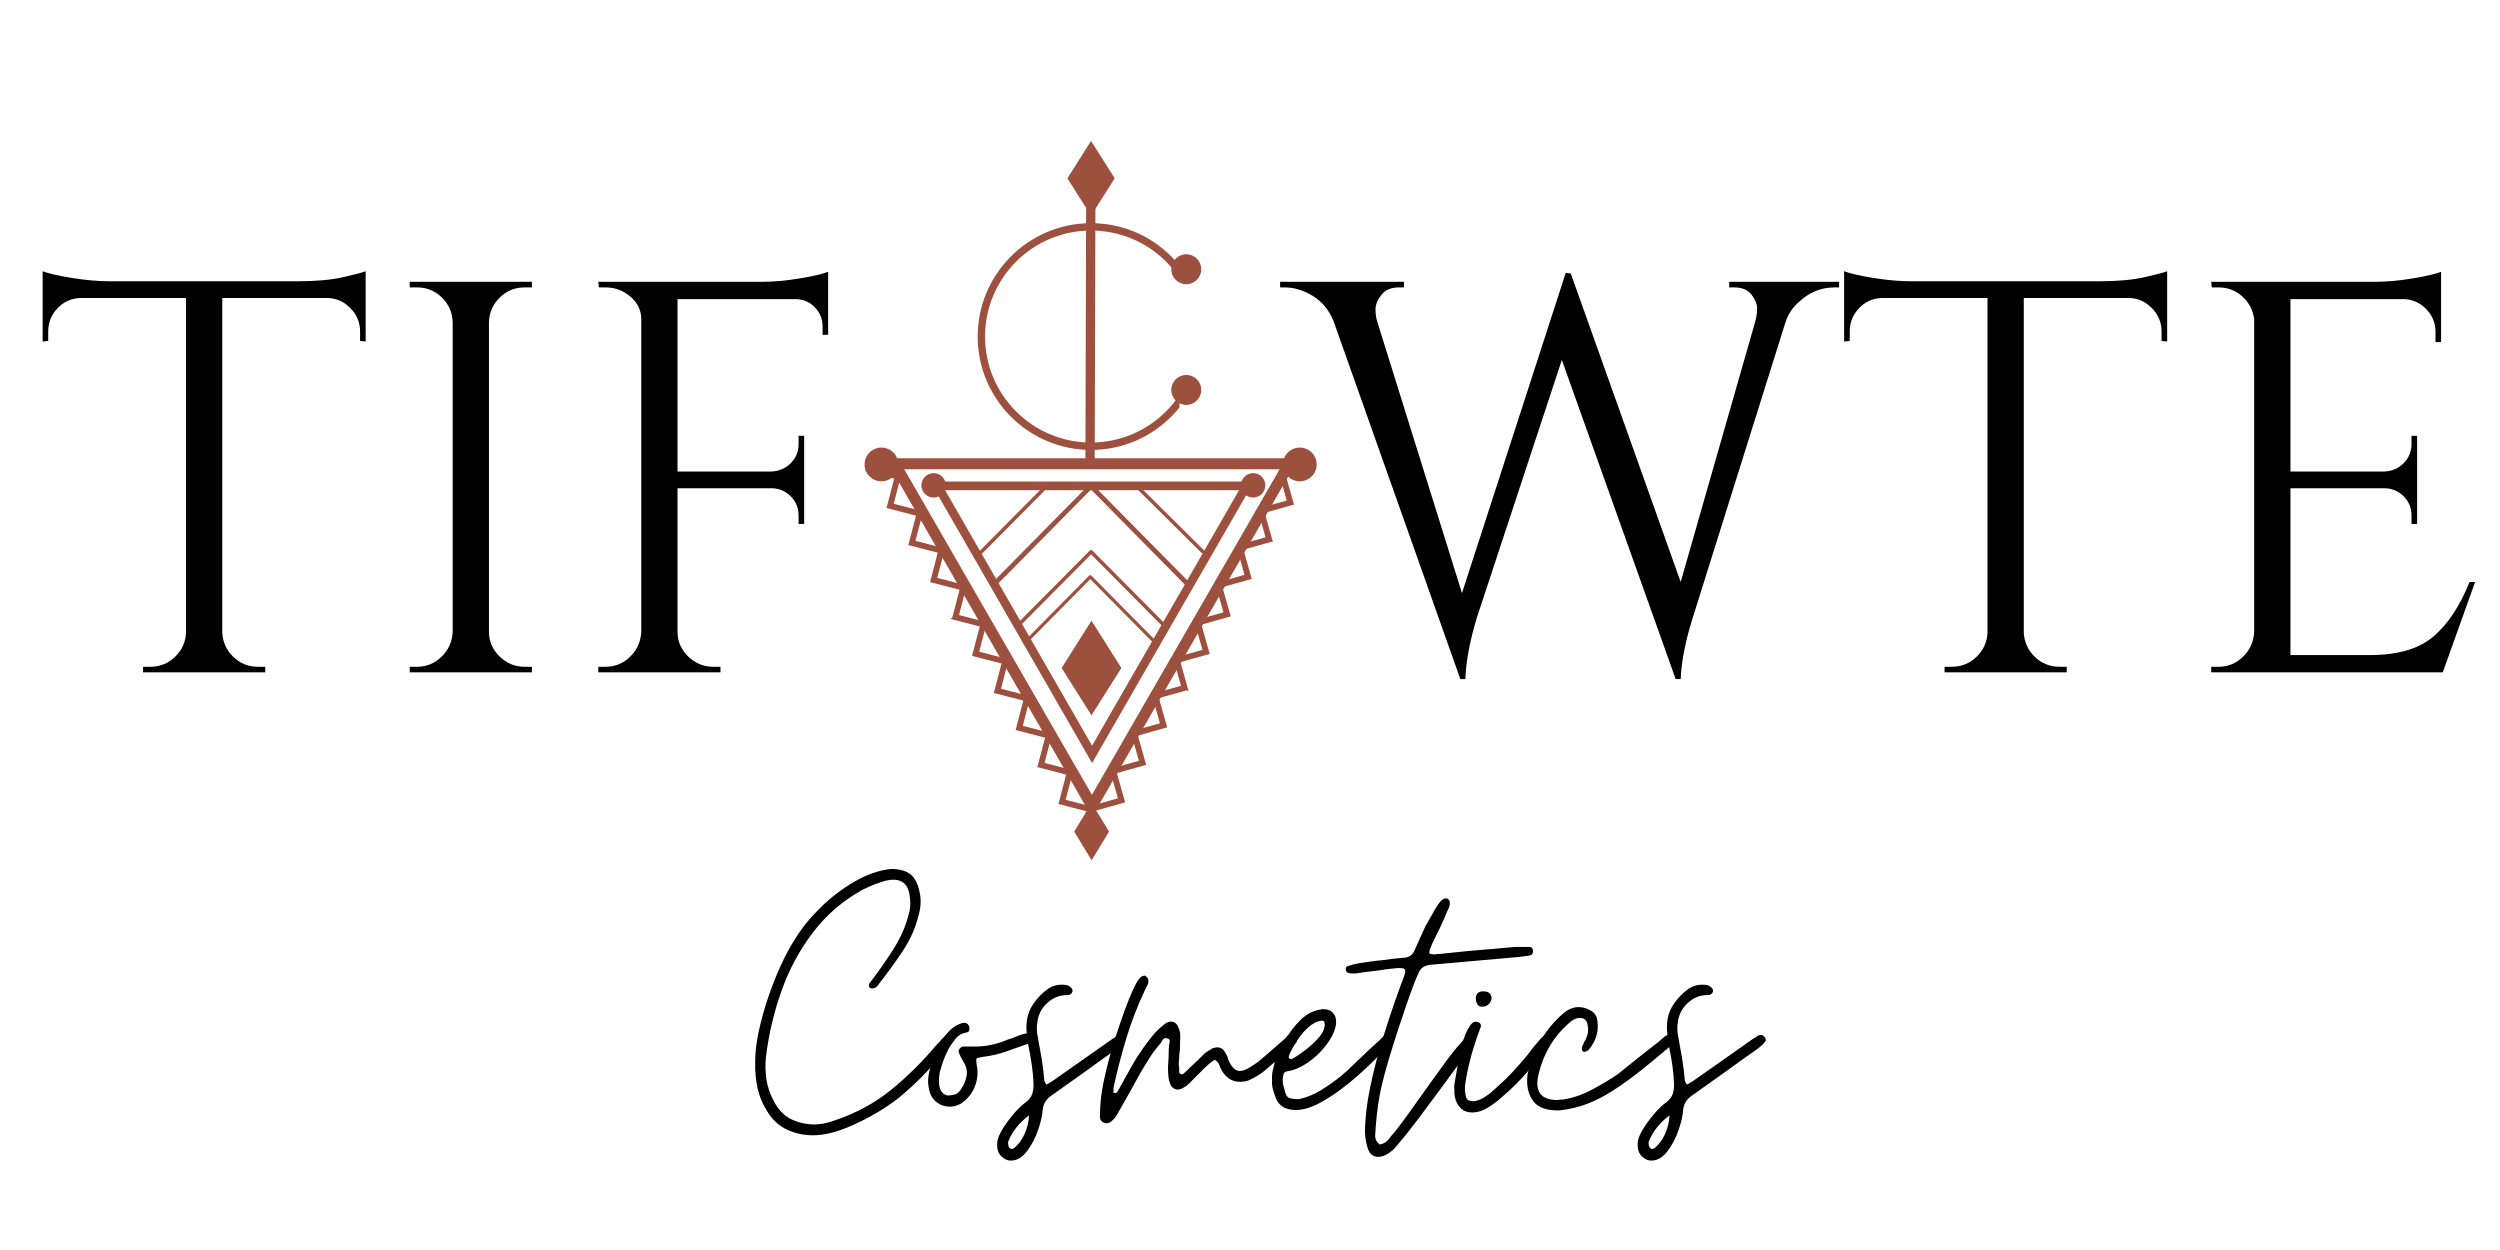 <svg version="1.2" preserveAspectRatio="xMidYMid meet" height="3456" viewBox="0 0 5184 2592" zoomAndPan="magnify" width="6912" xmlns:xlink="http://www.w3.org/1999/xlink" xmlns="http://www.w3.org/2000/svg"><defs><clipPath id="87b943762a"><path d="M 1835.348 950.152 L 2693.07 950.152 L 2693.07 1694.199 L 1835.348 1694.199 Z M 1835.348 950.152"></path></clipPath><clipPath id="252a6025e2"><path d="M 2257 1422 L 2464 1422 L 2464 1742 L 2257 1742 Z M 2257 1422"></path></clipPath><clipPath id="aea281fb58"><path d="M 2463.867 1430.52 L 2289.641 1741.59 L 2235.547 1711.289 L 2409.773 1400.219 Z M 2463.867 1430.52"></path></clipPath><clipPath id="789859678b"><path d="M 2463.867 1430.52 L 2289.641 1741.59 L 2235.547 1711.289 L 2409.773 1400.219 Z M 2463.867 1430.52"></path></clipPath><clipPath id="70c27ec5a6"><path d="M 2463.867 1430.52 L 2289.641 1741.59 L 2235.547 1711.289 L 2409.773 1400.219 Z M 2463.867 1430.52"></path></clipPath><clipPath id="49e31a0ecf"><path d="M 2432 1114 L 2640 1114 L 2640 1434 L 2432 1434 Z M 2432 1114"></path></clipPath><clipPath id="a7d0998c08"><path d="M 2639.195 1122.68 L 2464.969 1433.723 L 2410.852 1403.422 L 2585.102 1092.379 Z M 2639.195 1122.68"></path></clipPath><clipPath id="a35e0f9607"><path d="M 2639.195 1122.68 L 2464.969 1433.723 L 2410.852 1403.422 L 2585.102 1092.379 Z M 2639.195 1122.68"></path></clipPath><clipPath id="c80983dc70"><path d="M 2639.195 1122.68 L 2464.969 1433.723 L 2410.852 1403.422 L 2585.102 1092.379 Z M 2639.195 1122.68"></path></clipPath><clipPath id="990aa84801"><path d="M 2607 938 L 2727 938 L 2727 1125 L 2607 1125 Z M 2607 938"></path></clipPath><clipPath id="06300884e5"><path d="M 2726.496 969.148 L 2638.117 1126.906 L 2584.023 1096.602 L 2672.402 938.848 Z M 2726.496 969.148"></path></clipPath><clipPath id="57ebaaa0a0"><path d="M 2813.957 813.035 L 2639.707 1124.078 L 2585.613 1093.777 L 2759.84 782.734 Z M 2813.957 813.035"></path></clipPath><clipPath id="93e5033a98"><path d="M 2813.957 813.035 L 2639.707 1124.078 L 2585.613 1093.777 L 2759.84 782.734 Z M 2813.957 813.035"></path></clipPath><clipPath id="5d93a08489"><path d="M 1793 967 L 2005 967 L 2005 1284 L 1793 1284 Z M 1793 967"></path></clipPath><clipPath id="8e7f2b0c91"><path d="M 1973.727 1283.961 L 1793.07 976.578 L 1846.543 945.172 L 2027.199 1252.527 Z M 1973.727 1283.961"></path></clipPath><clipPath id="a5f2296c11"><path d="M 1973.727 1283.961 L 1793.07 976.578 L 1846.543 945.172 L 2027.199 1252.527 Z M 1973.727 1283.961"></path></clipPath><clipPath id="c33199c096"><path d="M 1973.727 1283.961 L 1793.07 976.578 L 1846.543 945.172 L 2027.199 1252.527 Z M 1973.727 1283.961"></path></clipPath><clipPath id="4f60cfbb46"><path d="M 1970 1274 L 2182 1274 L 2182 1591 L 1970 1591 Z M 1970 1274"></path></clipPath><clipPath id="d0f7371eb7"><path d="M 2151.074 1590.672 L 1970.418 1283.289 L 2023.891 1251.883 L 2204.52 1559.238 Z M 2151.074 1590.672"></path></clipPath><clipPath id="abe3ae41f6"><path d="M 2151.074 1590.672 L 1970.418 1283.289 L 2023.891 1251.883 L 2204.52 1559.238 Z M 2151.074 1590.672"></path></clipPath><clipPath id="af57c15d9d"><path d="M 2151.074 1590.672 L 1970.418 1283.289 L 2023.891 1251.883 L 2204.52 1559.238 Z M 2151.074 1590.672"></path></clipPath><clipPath id="f7c1b4e194"><path d="M 2149 1581 L 2294 1581 L 2294 1744 L 2149 1744 Z M 2149 1581"></path></clipPath><clipPath id="f2761e0975"><path d="M 2239.613 1743.5 L 2147.98 1587.602 L 2201.426 1556.199 L 2293.059 1712.098 Z M 2239.613 1743.5"></path></clipPath><clipPath id="4954facb83"><path d="M 2330.277 1897.785 L 2149.621 1590.402 L 2203.094 1558.996 L 2383.723 1866.352 Z M 2330.277 1897.785"></path></clipPath><clipPath id="291dd52af5"><path d="M 2330.277 1897.785 L 2149.621 1590.402 L 2203.094 1558.996 L 2383.723 1866.352 Z M 2330.277 1897.785"></path></clipPath><clipPath id="189a60557d"><path d="M 1928.648 998.43 L 2600.359 998.43 L 2600.359 1582.301 L 1928.648 1582.301 Z M 1928.648 998.43"></path></clipPath><clipPath id="5e502ec933"><path d="M 2058 1003 L 2466 1003 L 2466 1214.609 L 2058 1214.609 Z M 2058 1003"></path></clipPath><clipPath id="61a55ce471"><path d="M 1792.746 928.055 L 1862.742 928.055 L 1862.742 998.055 L 1792.746 998.055 Z M 1792.746 928.055"></path></clipPath><clipPath id="bde159de2a"><path d="M 1827.73 928.055 C 1808.41 928.055 1792.746 943.746 1792.746 963.066 C 1792.746 982.391 1808.41 998.055 1827.73 998.055 C 1847.082 998.055 1862.742 982.391 1862.742 963.066 C 1862.742 943.746 1847.082 928.055 1827.73 928.055"></path></clipPath><clipPath id="d88ae2bb73"><path d="M 1910.594 981.125 L 1961.238 981.125 L 1961.238 1031.773 L 1910.594 1031.773 Z M 1910.594 981.125"></path></clipPath><clipPath id="cd0d64f0df"><path d="M 1935.914 981.125 C 1921.949 981.125 1910.594 992.484 1910.594 1006.449 C 1910.594 1020.445 1921.949 1031.773 1935.914 1031.773 C 1949.91 1031.773 1961.238 1020.445 1961.238 1006.449 C 1961.238 992.484 1949.91 981.125 1935.914 981.125"></path></clipPath><clipPath id="d641d15413"><path d="M 2573.152 981.125 L 2623.801 981.125 L 2623.801 1031.773 L 2573.152 1031.773 Z M 2573.152 981.125"></path></clipPath><clipPath id="9de431aab8"><path d="M 2598.477 981.125 C 2584.512 981.125 2573.152 992.484 2573.152 1006.449 C 2573.152 1020.445 2584.512 1031.773 2598.477 1031.773 C 2612.473 1031.773 2623.801 1020.445 2623.801 1006.449 C 2623.801 992.484 2612.473 981.125 2598.477 981.125"></path></clipPath><clipPath id="a3f14ecacb"><path d="M 2201.316 1287 L 2325.324 1287 L 2325.324 1483.348 L 2201.316 1483.348 Z M 2201.316 1287"></path></clipPath><clipPath id="eaf98b5083"><path d="M 2660.266 928.055 L 2730.262 928.055 L 2730.262 998.055 L 2660.266 998.055 Z M 2660.266 928.055"></path></clipPath><clipPath id="3524d44e93"><path d="M 2695.25 928.055 C 2675.93 928.055 2660.266 943.746 2660.266 963.066 C 2660.266 982.391 2675.93 998.055 2695.25 998.055 C 2714.602 998.055 2730.262 982.391 2730.262 963.066 C 2730.262 943.746 2714.602 928.055 2695.25 928.055"></path></clipPath><clipPath id="7b32ca27b7"><path d="M 2213.32 292.246 L 2311.492 292.246 L 2311.492 447.254 L 2213.32 447.254 Z M 2213.32 292.246"></path></clipPath><clipPath id="9232fed759"><path d="M 2227.449 1665.027 L 2299.785 1665.027 L 2299.785 1783.867 L 2227.449 1783.867 Z M 2227.449 1665.027"></path></clipPath><clipPath id="37439d4a8d"><path d="M 2121.066 1192.434 L 2400 1192.434 L 2400 1337 L 2121.066 1337 Z M 2121.066 1192.434"></path></clipPath><clipPath id="63c41c51b1"><path d="M 2108 1140.145 L 2417 1140.145 L 2417 1300 L 2108 1300 Z M 2108 1140.145"></path></clipPath><clipPath id="795bc93d13"><path d="M 2428.773 777.539 L 2490.883 777.539 L 2490.883 839.652 L 2428.773 839.652 Z M 2428.773 777.539"></path></clipPath><clipPath id="054760b5cf"><path d="M 2459.828 777.539 C 2442.688 777.539 2428.773 791.453 2428.773 808.598 C 2428.773 825.738 2442.688 839.652 2459.828 839.652 C 2476.973 839.652 2490.883 825.738 2490.883 808.598 C 2490.883 791.453 2476.973 777.539 2459.828 777.539"></path></clipPath><clipPath id="ad5f495292"><path d="M 2428.773 527.238 L 2490.883 527.238 L 2490.883 589.348 L 2428.773 589.348 Z M 2428.773 527.238"></path></clipPath><clipPath id="34e831bf5f"><path d="M 2459.828 527.238 C 2442.688 527.238 2428.773 541.148 2428.773 558.293 C 2428.773 575.461 2442.688 589.348 2459.828 589.348 C 2476.973 589.348 2490.883 575.461 2490.883 558.293 C 2490.883 541.148 2476.973 527.238 2459.828 527.238"></path></clipPath><clipPath id="f38b2a3e97"><path d="M 2027.281 462.785 L 2445.809 462.785 L 2445.809 932.98 L 2027.281 932.98 Z M 2027.281 462.785"></path></clipPath><clipPath id="7f003982b2"><path d="M 2349 1000 L 2509 1000 L 2509 1147.25 L 2349 1147.25 Z M 2349 1000"></path></clipPath><clipPath id="e49351b965"><path d="M 2022 997.488 L 2168.914 997.488 L 2168.914 1157.664 L 2022 1157.664 Z M 2022 997.488"></path></clipPath><clipPath id="91289e1223"><path d="M 1987 418 L 2272 418 L 2272 980 L 1987 980 Z M 1987 418"></path></clipPath><clipPath id="24c87f0ad6"><path d="M 1987.883 687.012 L 2261.922 412.996 L 2554.207 705.281 L 2280.168 979.297 Z M 1987.883 687.012"></path></clipPath><clipPath id="9ee58b6950"><path d="M 1688.922 985.969 L 2262.539 412.352 L 2554.828 704.664 L 1981.207 1278.281 Z M 1688.922 985.969"></path></clipPath></defs><g id="8ae75d08e7"><g style="fill:#000000;fill-opacity:1;"><g transform="translate(65.28, 1394.174)"><path d="M 681.375 -706.828 C 681.375 -725.336 674.816 -741.336 661.703 -754.828 C 648.598 -768.328 633.176 -775.461 615.438 -776.234 L 395.641 -776.234 L 395.641 -83.297 C 396.41 -63.242 403.926 -46.273 418.188 -32.391 C 432.457 -18.504 449.617 -11.562 469.672 -11.562 L 484.719 -11.562 L 484.719 0 L 231.375 0 L 231.375 -11.562 L 246.406 -11.562 C 266.457 -11.562 283.613 -18.504 297.875 -32.391 C 312.145 -46.273 319.672 -62.859 320.453 -82.141 L 320.453 -776.234 L 100.641 -776.234 C 82.129 -775.461 66.508 -768.328 53.781 -754.828 C 41.062 -741.336 34.703 -725.336 34.703 -706.828 L 34.703 -687.172 L 23.141 -686.016 L 23.141 -831.766 C 34.703 -827.141 54.75 -822.516 83.281 -817.891 C 111.82 -813.266 138.047 -810.953 161.953 -810.953 L 552.969 -810.953 C 590.758 -810.953 622.188 -813.844 647.25 -819.625 C 672.312 -825.406 687.547 -829.453 692.953 -831.766 L 692.953 -686.016 L 681.375 -687.172 Z M 681.375 -706.828" style="stroke:none"></path></g></g><g style="fill:#000000;fill-opacity:1;"><g transform="translate(780.212, 1394.174)"><path d="M 84.453 -11.562 C 104.504 -11.562 121.66 -18.695 135.922 -32.969 C 150.191 -47.238 157.711 -64.398 158.484 -84.453 L 158.484 -726.5 C 157.711 -746.551 150.191 -763.516 135.922 -777.391 C 121.66 -791.273 104.504 -798.219 84.453 -798.219 L 69.406 -798.219 L 69.406 -809.797 L 322.766 -809.797 L 322.766 -798.219 L 307.719 -798.219 C 287.664 -798.219 270.504 -791.273 256.234 -777.391 C 241.973 -763.516 234.457 -746.551 233.688 -726.5 L 233.688 -84.453 C 233.688 -64.398 241.008 -47.238 255.656 -32.969 C 270.312 -18.695 287.664 -11.562 307.719 -11.562 L 322.766 -11.562 L 322.766 0 L 69.406 0 L 69.406 -11.562 Z M 84.453 -11.562" style="stroke:none"></path></g></g><g style="fill:#000000;fill-opacity:1;"><g transform="translate(1171.226, 1394.174)"><path d="M 546.031 -797.062 L 546.031 -699.891 L 534.469 -699.891 L 534.469 -717.25 C 534.469 -732.664 529.066 -745.961 518.266 -757.141 C 507.461 -768.328 493.969 -773.922 477.781 -773.922 L 233.688 -773.922 L 233.688 -416.469 L 429.188 -416.469 C 444.613 -417.238 457.723 -423.02 468.516 -433.812 C 479.316 -444.613 484.719 -457.727 484.719 -473.156 L 484.719 -490.5 L 496.281 -490.5 L 496.281 -307.719 L 484.719 -307.719 L 484.719 -325.078 C 484.719 -340.492 479.508 -353.602 469.094 -364.406 C 458.688 -375.207 445.77 -380.992 430.344 -381.766 L 233.688 -381.766 L 233.688 -84.453 C 233.688 -64.398 241.008 -47.238 255.656 -32.969 C 270.312 -18.695 287.664 -11.562 307.719 -11.562 L 322.766 -11.562 L 322.766 0 L 69.406 0 L 69.406 -11.562 L 84.453 -11.562 C 104.504 -11.562 121.66 -18.695 135.922 -32.969 C 150.191 -47.238 157.711 -64.398 158.484 -84.453 L 158.484 -732.281 C 158.484 -750.789 150.961 -766.406 135.922 -779.125 C 120.891 -791.852 103.734 -798.219 84.453 -798.219 L 70.562 -798.219 L 69.406 -809.797 L 408.359 -809.797 C 432.273 -809.797 458.305 -812.109 486.453 -816.734 C 514.598 -821.359 534.457 -825.984 546.031 -830.609 Z M 546.031 -797.062" style="stroke:none"></path></g></g><g style="fill:#000000;fill-opacity:1;"><g transform="translate(1797.202, 1394.174)"><path d="" style="stroke:none"></path></g></g><g style="fill:#000000;fill-opacity:1;"><g transform="translate(2086.414, 1394.174)"><path d="" style="stroke:none"></path></g></g><g style="fill:#000000;fill-opacity:1;"><g transform="translate(2375.625, 1394.174)"><path d="" style="stroke:none"></path></g></g><g style="fill:#000000;fill-opacity:1;"><g transform="translate(2664.838, 1394.174)"><path d="M 1148.75 -798.219 L 1139.484 -798.219 C 1110.953 -798.219 1085.891 -787.805 1064.297 -766.984 C 1051.953 -756.191 1043.082 -742.695 1037.688 -726.5 L 845.656 -114.531 C 830.227 -65.938 821.742 -23.133 820.203 13.875 L 809.797 13.875 L 573.797 -647.828 L 397.953 -114.531 C 383.297 -66.707 375.195 -23.906 373.656 13.875 L 363.25 13.875 L 100.641 -727.656 C 91.391 -750.789 77.125 -768.332 57.844 -780.281 C 38.562 -792.238 18.895 -798.219 -1.156 -798.219 L -10.406 -798.219 L -10.406 -809.797 L 246.406 -809.797 L 246.406 -798.219 L 236 -798.219 C 219.801 -798.219 207.648 -793.008 199.547 -782.594 C 191.453 -772.188 187.406 -762.352 187.406 -753.094 C 187.406 -743.844 188.562 -735.363 190.875 -727.656 L 366.719 -164.266 L 581.891 -828.297 L 592.297 -827.141 L 820.203 -187.406 L 975.219 -728.812 C 977.531 -737.289 978.688 -745.961 978.688 -754.828 C 978.688 -763.703 974.828 -773.148 967.109 -783.172 C 959.398 -793.203 947.453 -798.219 931.266 -798.219 L 920.844 -798.219 L 920.844 -809.797 L 1148.75 -809.797 Z M 1148.75 -798.219" style="stroke:none"></path></g></g><g style="fill:#000000;fill-opacity:1;"><g transform="translate(3800.862, 1394.174)"><path d="M 681.375 -706.828 C 681.375 -725.336 674.816 -741.336 661.703 -754.828 C 648.598 -768.328 633.176 -775.461 615.438 -776.234 L 395.641 -776.234 L 395.641 -83.297 C 396.41 -63.242 403.926 -46.273 418.188 -32.391 C 432.457 -18.504 449.617 -11.562 469.672 -11.562 L 484.719 -11.562 L 484.719 0 L 231.375 0 L 231.375 -11.562 L 246.406 -11.562 C 266.457 -11.562 283.613 -18.504 297.875 -32.391 C 312.145 -46.273 319.672 -62.859 320.453 -82.141 L 320.453 -776.234 L 100.641 -776.234 C 82.129 -775.461 66.508 -768.328 53.781 -754.828 C 41.062 -741.336 34.703 -725.336 34.703 -706.828 L 34.703 -687.172 L 23.141 -686.016 L 23.141 -831.766 C 34.703 -827.141 54.75 -822.516 83.281 -817.891 C 111.82 -813.266 138.047 -810.953 161.953 -810.953 L 552.969 -810.953 C 590.758 -810.953 622.188 -813.844 647.25 -819.625 C 672.312 -825.406 687.547 -829.453 692.953 -831.766 L 692.953 -686.016 L 681.375 -687.172 Z M 681.375 -706.828" style="stroke:none"></path></g></g><g style="fill:#000000;fill-opacity:1;"><g transform="translate(4515.794, 1394.174)"><path d="M 84.453 -11.562 C 104.504 -11.562 121.66 -18.695 135.922 -32.969 C 150.191 -47.238 157.711 -64.398 158.484 -84.453 L 158.484 -732.281 C 156.172 -750.789 148.07 -766.406 134.188 -779.125 C 120.312 -791.852 103.734 -798.219 84.453 -798.219 L 70.562 -798.219 L 69.406 -809.797 L 408.359 -809.797 C 432.273 -809.797 458.305 -812.109 486.453 -816.734 C 514.598 -821.359 534.457 -825.984 546.031 -830.609 L 546.031 -684.844 L 534.469 -684.844 L 534.469 -705.672 C 534.469 -724.18 528.102 -739.988 515.375 -753.094 C 502.645 -766.207 487.41 -773.148 469.672 -773.922 L 233.688 -773.922 L 233.688 -416.469 L 429.188 -416.469 C 444.613 -417.238 457.723 -423.02 468.516 -433.812 C 479.316 -444.613 484.719 -458.113 484.719 -474.312 L 484.719 -490.5 L 496.281 -490.5 L 496.281 -307.719 L 484.719 -307.719 L 484.719 -325.078 C 484.719 -340.492 479.508 -353.602 469.094 -364.406 C 458.688 -375.207 445.77 -380.992 430.344 -381.766 L 233.688 -381.766 L 233.688 -35.859 L 399.109 -35.859 C 456.18 -35.859 499.754 -48.582 529.828 -74.031 C 559.91 -99.488 584.977 -137.281 605.031 -187.406 L 616.594 -187.406 L 549.5 0 L 69.406 0 L 69.406 -11.562 Z M 84.453 -11.562" style="stroke:none"></path></g></g><g style="fill:#000000;fill-opacity:1;"><g transform="translate(1566.005, 2337.786)"><path d="M 119.578 16.344 C 100.648 16.344 82.867 12.473 66.234 4.734 C 49.609 -3.004 36.133 -15.191 25.812 -31.828 C 16.062 -46.742 9.176 -62.801 5.156 -80 C 1.145 -97.207 -0.57 -116.422 0 -137.641 C 0 -155.992 2.438 -176.5 7.312 -199.156 C 12.188 -221.812 18.641 -245.039 26.672 -268.844 C 34.703 -292.645 43.594 -315.156 53.344 -336.375 C 63.094 -357.594 72.844 -375.656 82.594 -390.562 C 95.781 -412.363 113.125 -433.875 134.625 -455.094 C 156.133 -476.312 179.648 -494.375 205.172 -509.281 C 230.691 -524.195 256.07 -533.086 281.312 -535.953 C 298.52 -535.953 311.852 -532.367 321.312 -525.203 C 330.781 -518.035 337.234 -505.848 340.672 -488.641 C 344.109 -474.297 343.82 -459.383 339.812 -443.906 C 333.5 -416.375 322.457 -390.707 306.688 -366.906 C 290.914 -343.102 274.426 -320.305 257.219 -298.516 C 253.207 -291.629 248.332 -288.188 242.594 -288.188 C 239.727 -288.188 237.723 -289.051 236.578 -290.781 C 234.859 -294.789 236.004 -298.801 240.016 -302.812 C 254.93 -322.312 269.988 -343.816 285.188 -367.328 C 300.383 -390.848 311.133 -414.656 317.438 -438.75 C 321.457 -450.789 322.609 -462.832 320.891 -474.875 C 319.16 -500.688 307.688 -513.594 286.469 -513.594 C 284.176 -513.594 281.883 -513.445 279.594 -513.156 C 277.301 -512.875 274.719 -512.445 271.844 -511.875 C 256.938 -507.852 241.164 -501.828 224.531 -493.797 C 183.238 -471.43 148.539 -441.895 120.438 -405.188 C 92.332 -368.488 70.395 -327.914 54.625 -283.469 C 38.852 -239.02 28.102 -193.566 22.375 -147.109 C 20.645 -131.047 20.926 -115.27 23.219 -99.781 C 25.52 -84.301 30.688 -69.109 38.719 -54.203 C 47.312 -37.566 58.633 -25.52 72.688 -18.062 C 86.738 -10.602 102.941 -6.586 121.297 -6.016 C 135.066 -6.016 149.691 -8.883 165.172 -14.625 C 209.336 -29.531 248.191 -50.602 281.734 -77.844 C 315.285 -105.094 346.973 -136.5 376.797 -172.062 C 377.953 -173.207 379.391 -174.641 381.109 -176.359 C 382.828 -178.078 384.258 -179.797 385.406 -181.516 C 386.551 -182.66 387.984 -184.094 389.703 -185.812 C 391.422 -187.539 392.859 -188.977 394.016 -190.125 C 397.453 -191.27 399.457 -191.844 400.031 -191.844 C 402.895 -191.844 405.188 -190.984 406.906 -189.266 C 410.926 -186.391 411.504 -182.086 408.641 -176.359 C 408.055 -175.211 406.906 -173.781 405.188 -172.062 C 404.613 -171.488 404.039 -170.77 403.469 -169.906 C 402.895 -169.039 402.32 -168.035 401.75 -166.891 C 387.414 -150.266 372.789 -133.922 357.875 -117.859 C 342.969 -101.797 327.195 -86.598 310.562 -72.266 C 296.801 -59.648 278.594 -46.457 255.938 -32.688 C 233.281 -18.926 209.906 -7.316 185.812 2.141 C 161.727 11.609 139.648 16.344 119.578 16.344 Z M 119.578 16.344" style="stroke:none"></path></g></g><g style="fill:#000000;fill-opacity:1;"><g transform="translate(1933.311, 2337.786)"><path d="M 36.125 -43.016 C 25.801 -43.016 16.625 -46.164 8.594 -52.469 C 0.57 -58.781 -4.582 -67.672 -6.875 -79.141 C -8.602 -87.742 -9.18 -95.203 -8.609 -101.516 C -7.453 -113.555 -4.008 -127.461 1.719 -143.234 C 7.457 -159.004 15.203 -173.77 24.953 -187.531 C 34.703 -201.301 45.023 -210.191 55.922 -214.203 C 59.359 -215.93 63.086 -216.797 67.109 -216.797 C 72.266 -216.223 75.414 -213.352 76.562 -208.188 C 77.707 -201.301 75.988 -197.57 71.406 -197 C 61.656 -195.281 54.195 -191.266 49.031 -184.953 C 43.875 -178.648 39 -171.77 34.406 -164.312 C 26.383 -148.832 20.648 -134.207 17.203 -120.438 C 14.91 -114.125 13.766 -105.805 13.766 -95.484 C 13.766 -78.859 19.5 -69.109 30.969 -66.234 C 37.852 -66.234 43.586 -67.094 48.172 -68.812 C 52.766 -70.539 57.066 -74.848 61.078 -81.734 C 66.816 -90.898 70.258 -100.07 71.406 -109.25 C 72.551 -118.426 69.969 -127.891 63.656 -137.641 C 60.219 -143.379 57.352 -149.113 55.062 -154.844 C 53.914 -157.719 54.344 -160.441 56.344 -163.016 C 58.352 -165.598 60.789 -167.176 63.656 -167.75 L 90.328 -167.75 C 106.391 -167.75 122.445 -170.332 138.5 -175.5 C 142.52 -176.645 146.535 -178.078 150.547 -179.797 C 154.566 -181.516 158.582 -182.945 162.594 -184.094 C 166.602 -185.25 170.473 -186.688 174.203 -188.406 C 177.93 -190.125 181.805 -191.555 185.828 -192.703 L 199.578 -196.141 C 204.172 -196.141 207.898 -193.848 210.766 -189.266 C 213.629 -182.379 211.336 -177.789 203.891 -175.5 C 195.859 -172.633 187.828 -169.766 179.797 -166.891 C 171.766 -164.023 163.734 -161.16 155.703 -158.297 C 147.68 -155.422 139.508 -152.977 131.188 -150.969 C 122.875 -148.969 114.129 -147.395 104.953 -146.25 C 96.922 -145.102 92.473 -143.812 91.609 -142.375 C 90.754 -140.938 90.898 -136.492 92.047 -129.047 C 95.492 -112.41 93.488 -96.062 86.031 -80 C 80.289 -67.957 71.688 -57.922 60.219 -49.891 C 52.188 -45.305 44.156 -43.016 36.125 -43.016 Z M 36.125 -43.016" style="stroke:none"></path></g></g><g style="fill:#000000;fill-opacity:1;"><g transform="translate(2101.911, 2337.786)"><path d="M -6.016 68.828 C -10.609 68.828 -15.195 67.391 -19.781 64.516 C -26.664 59.93 -30.969 54.484 -32.688 48.172 C -34.406 41.867 -34.691 34.988 -33.547 27.531 C -31.828 19.5 -27.523 10.18 -20.641 -0.422 C -13.766 -11.035 -6.023 -21.219 2.578 -30.969 C 11.18 -40.719 18.926 -47.891 25.812 -52.484 C 32.113 -57.641 36.27 -63.082 38.281 -68.812 C 40.289 -74.551 41.297 -81.438 41.297 -89.469 C 40.723 -102.656 39.57 -115.555 37.844 -128.172 C 36.125 -140.797 33.832 -153.703 30.969 -166.891 C 29.82 -172.629 28.961 -178.223 28.391 -183.672 C 27.816 -189.117 27.242 -194.711 26.672 -200.453 C 25.523 -219.941 29.109 -236.711 37.422 -250.766 C 45.734 -264.816 57.348 -277.289 72.266 -288.188 C 80.867 -293.352 89.758 -295.938 98.938 -295.938 C 103.52 -295.938 107.242 -295.648 110.109 -295.078 C 112.984 -294.504 116.141 -292.492 119.578 -289.047 C 121.867 -286.754 122.582 -284.176 121.719 -281.312 C 120.863 -278.445 119.004 -276.441 116.141 -275.297 C 115.566 -274.723 113.844 -274.438 110.969 -274.438 C 94.914 -274.438 80.863 -268.695 68.812 -257.219 C 56.77 -245.75 50.176 -231.988 49.031 -215.938 C 48.457 -213.633 48.172 -211.336 48.172 -209.047 C 48.172 -206.754 48.172 -204.461 48.172 -202.172 C 48.172 -199.867 48.312 -197.57 48.594 -195.281 C 48.883 -192.988 49.316 -190.695 49.891 -188.406 C 52.766 -172.914 55.488 -157.57 58.062 -142.375 C 60.645 -127.176 62.508 -111.832 63.656 -96.344 C 63.656 -95.77 65.094 -93.191 67.969 -88.609 C 73.125 -91.473 77.422 -94.051 80.859 -96.344 L 205.609 -184.094 C 208.473 -185.25 211.051 -186.973 213.344 -189.266 C 216.219 -190.984 218.801 -191.844 221.094 -191.844 C 223.383 -191.844 225.391 -190.984 227.109 -189.266 C 232.273 -184.672 232.848 -180.367 228.828 -176.359 C 226.535 -172.922 221.945 -168.617 215.062 -163.453 C 203.594 -155.422 192.41 -147.535 181.516 -139.797 C 170.617 -132.055 159.723 -124.172 148.828 -116.141 L 77.422 -65.375 C 67.672 -58.5 61.938 -49.328 60.219 -37.859 C 59.645 -25.805 56.488 -11.469 50.75 5.156 C 45.02 21.789 37.281 36.562 27.531 49.469 C 17.781 62.375 6.598 68.828 -6.016 68.828 Z M -4.297 44.734 C -2.004 44.734 0 43.875 1.719 42.156 C 9.75 35.844 16.629 26.52 22.359 14.188 C 28.098 1.863 31.254 -11.18 31.828 -24.953 C 11.754 -10.035 -2.582 8.031 -11.188 29.25 C -11.758 31.539 -11.758 33.547 -11.188 35.266 C -11.188 38.141 -10.328 40.438 -8.609 42.156 C -7.453 43.875 -6.016 44.734 -4.297 44.734 Z M -4.297 44.734" style="stroke:none"></path></g></g><g style="fill:#000000;fill-opacity:1;"><g transform="translate(2289.435, 2337.786)"><path d="M 5.156 -8.609 C 2.863 -8.609 1.43 -8.895 0.859 -9.469 C -5.453 -11.188 -8.609 -15.488 -8.609 -22.375 C -8.609 -45.312 -6.312 -68.102 -1.719 -90.75 C 2.863 -113.406 8.312 -135.633 14.625 -157.438 C 16.344 -163.164 19.641 -173.77 24.516 -189.25 C 29.391 -204.738 35.125 -221.66 41.719 -240.016 C 48.312 -258.367 54.906 -274.57 61.5 -288.625 C 68.102 -302.676 73.695 -310.848 78.281 -313.141 C 81.727 -314.285 83.453 -314.859 83.453 -314.859 C 84.598 -314.859 86.031 -314 87.75 -312.281 C 89.469 -310.562 90.613 -309.129 91.188 -307.984 C 92.332 -302.816 92.047 -298.801 90.328 -295.938 C 88.035 -291.926 86.031 -287.91 84.312 -283.891 C 69.395 -252.348 56.773 -219.656 46.453 -185.812 C 36.129 -151.977 27.238 -117.859 19.781 -83.453 C 19.207 -81.148 19.207 -79.141 19.781 -77.422 C 19.781 -75.129 19.492 -73.41 18.922 -72.266 C 19.492 -71.691 20.93 -71.406 23.234 -71.406 C 25.523 -71.406 26.957 -72.266 27.531 -73.984 C 28.676 -76.273 29.535 -77.707 30.109 -78.281 C 33.547 -84.594 36.984 -90.758 40.422 -96.781 C 43.867 -102.801 47.312 -108.969 50.75 -115.281 C 54.195 -121.582 57.641 -127.742 61.078 -133.766 C 64.516 -139.797 68.242 -145.676 72.266 -151.406 C 79.723 -162.875 88.18 -174.629 97.641 -186.672 C 107.109 -198.723 117.578 -208.766 129.047 -216.797 C 132.484 -218.516 135.633 -219.375 138.5 -219.375 C 145.957 -219.375 151.117 -215.359 153.984 -207.328 C 156.285 -202.742 157.578 -197.867 157.859 -192.703 C 158.148 -187.535 158.008 -182.375 157.438 -177.219 C 157.438 -173.207 157.438 -169.477 157.438 -166.031 C 157.438 -162.594 157.148 -159.148 156.578 -155.703 C 155.992 -152.266 155.703 -148.82 155.703 -145.375 C 155.703 -141.938 155.414 -138.5 154.844 -135.062 C 154.844 -133.344 154.844 -131.625 154.844 -129.906 C 154.844 -128.188 155.129 -126.461 155.703 -124.734 C 155.703 -123.016 155.703 -121.297 155.703 -119.578 C 155.703 -117.859 155.703 -116.426 155.703 -115.281 C 155.703 -111.832 158 -110.109 162.594 -110.109 C 163.164 -110.68 163.738 -110.969 164.312 -110.969 L 180.656 -126.469 C 182.945 -128.758 185.383 -131.051 187.969 -133.344 C 190.551 -135.633 192.988 -137.926 195.281 -140.219 C 197.57 -142.52 199.863 -144.816 202.156 -147.109 C 204.457 -149.398 206.754 -151.691 209.047 -153.984 C 215.93 -158.578 221.379 -162.02 225.391 -164.312 C 227.68 -164.883 229.547 -165.312 230.984 -165.594 C 232.422 -165.883 233.426 -166.031 234 -166.031 C 242.031 -166.031 247.766 -162.301 251.203 -154.844 C 253.492 -151.406 254.926 -148.828 255.5 -147.109 C 256.07 -145.961 256.5 -144.672 256.781 -143.234 C 257.07 -141.805 257.504 -140.516 258.078 -139.359 C 260.379 -133.629 263.25 -128.754 266.688 -124.734 C 271.27 -119.578 276.145 -117 281.312 -117 C 287.051 -117 293.645 -119.289 301.094 -123.875 C 308.551 -128.469 314.285 -132.195 318.297 -135.062 C 328.047 -143.094 337.797 -151.41 347.547 -160.016 C 357.297 -168.617 366.758 -176.93 375.938 -184.953 C 376.508 -185.535 377.082 -186.113 377.656 -186.688 C 378.238 -187.258 378.816 -188.117 379.391 -189.266 C 383.973 -192.129 387.125 -193.562 388.844 -193.562 C 392.289 -193.562 394.875 -192.129 396.594 -189.266 C 401.75 -184.098 401.461 -178.648 395.734 -172.922 C 392.285 -168.328 388.27 -164.312 383.688 -160.875 L 332.062 -117 C 324.613 -110.688 314.289 -104.379 301.094 -98.078 C 295.938 -95.773 289.344 -94.625 281.312 -94.625 C 266.395 -94.625 254.352 -101.797 245.188 -116.141 C 244.031 -118.43 242.879 -120.578 241.734 -122.578 C 240.586 -124.586 239.727 -126.742 239.156 -129.047 C 237.438 -133.629 234.281 -137.352 229.688 -140.219 C 225.676 -137.926 221.945 -135.348 218.5 -132.484 C 215.062 -129.617 211.91 -126.75 209.047 -123.875 C 206.18 -121.008 203.023 -117.852 199.578 -114.406 C 196.141 -110.969 192.988 -107.816 190.125 -104.953 C 187.832 -102.66 185.535 -100.363 183.234 -98.062 C 180.941 -95.77 178.648 -93.477 176.359 -91.188 C 171.766 -86.602 166.316 -82.875 160.016 -80 C 155.422 -78.852 153.125 -78.281 153.125 -78.281 C 147.395 -78.281 142.52 -81.148 138.5 -86.891 C 135.633 -93.191 133.914 -99.5 133.344 -105.812 C 132.77 -112.125 132.484 -118.719 132.484 -125.594 C 133.055 -131.906 133.484 -138.359 133.766 -144.953 C 134.055 -151.547 134.203 -158 134.203 -164.312 C 134.203 -166.031 134.344 -167.895 134.625 -169.906 C 134.914 -171.914 135.348 -174.066 135.922 -176.359 C 137.066 -180.941 135.062 -183.805 129.906 -184.953 C 126.457 -185.535 123.586 -184.391 121.297 -181.516 C 120.148 -179.223 119.004 -177.219 117.859 -175.5 C 116.711 -173.781 115.566 -172.348 114.422 -171.203 C 106.961 -162.598 100.223 -153.562 94.203 -144.094 C 88.18 -134.633 82.301 -125.031 76.562 -115.281 C 69.676 -102.656 62.789 -90.176 55.906 -77.844 C 49.031 -65.52 42.148 -53.336 35.266 -41.297 C 32.398 -36.129 29.676 -31.25 27.094 -26.656 C 24.52 -22.07 20.938 -17.773 16.344 -13.766 C 12.906 -10.328 9.176 -8.609 5.156 -8.609 Z M 5.156 -8.609" style="stroke:none"></path></g></g><g style="fill:#000000;fill-opacity:1;"><g transform="translate(2646.419, 2337.786)"><path d="M 40.438 -36.125 C 16.914 -36.125 2.289 -46.738 -3.438 -67.969 C -5.156 -72.551 -6.586 -77.422 -7.734 -82.578 C -8.891 -87.742 -9.18 -92.625 -8.609 -97.219 C -9.18 -104.664 -8.75 -111.547 -7.312 -117.859 C -5.875 -124.172 -4.297 -130.477 -2.578 -136.781 C 2.578 -150.551 9.598 -165.32 18.484 -181.094 C 27.379 -196.863 37.992 -210.77 50.328 -222.812 C 62.66 -234.852 76.281 -242.02 91.188 -244.312 C 92.906 -244.312 94.051 -244.602 94.625 -245.188 C 95.195 -245.188 95.77 -245.188 96.344 -245.188 C 96.926 -245.188 97.504 -245.188 98.078 -245.188 C 106.672 -245.188 113.406 -242.316 118.281 -236.578 C 123.156 -230.836 125.02 -223.094 123.875 -213.344 C 121.582 -199.582 114.844 -185.391 103.656 -170.766 C 92.477 -156.141 79.43 -143.805 64.516 -133.766 C 49.609 -123.734 35.27 -117.859 21.5 -116.141 C 17.488 -114.992 15.195 -112.41 14.625 -108.391 C 12.332 -99.211 13.191 -89.176 17.203 -78.281 C 18.922 -68.531 22.219 -62.797 27.094 -61.078 C 31.969 -59.359 38.422 -58.5 46.453 -58.5 C 63.66 -61.938 81.297 -69.535 99.359 -81.297 C 117.43 -93.055 132.773 -104.672 145.391 -116.141 C 150.547 -120.723 155.703 -125.594 160.859 -130.75 C 166.023 -135.914 171.191 -140.797 176.359 -145.391 C 180.941 -149.973 185.812 -154.703 190.969 -159.578 C 196.133 -164.453 201.301 -169.188 206.469 -173.781 C 207.613 -174.926 209.047 -176.211 210.766 -177.641 C 212.484 -179.078 213.914 -180.367 215.062 -181.516 C 216.219 -182.66 217.508 -183.953 218.938 -185.391 C 220.375 -186.828 221.664 -188.117 222.812 -189.266 C 225.676 -190.984 227.969 -191.844 229.688 -191.844 C 231.988 -191.844 234 -190.984 235.719 -189.266 C 240.301 -185.242 241.16 -180.941 238.297 -176.359 C 237.723 -174.641 235.43 -171.77 231.422 -167.75 C 221.098 -156.852 208.191 -143.945 192.703 -129.031 C 177.211 -114.125 160.578 -99.645 142.797 -85.594 C 125.023 -71.539 107.25 -59.781 89.469 -50.312 C 71.688 -40.852 55.344 -36.125 40.438 -36.125 Z M 32.688 -141.953 C 40.145 -145.961 49.176 -151.984 59.781 -160.016 C 70.395 -168.047 79.859 -176.789 88.172 -186.25 C 96.492 -195.719 100.656 -205.035 100.656 -214.203 C 100.082 -219.941 97.5 -222.238 92.906 -221.094 C 83.727 -219.945 74.551 -215.07 65.375 -206.469 C 56.195 -197.863 48.164 -188.113 41.281 -177.219 C 34.406 -166.32 29.25 -156.285 25.812 -147.109 C 25.812 -144.242 26.383 -142.812 27.531 -142.812 C 30.395 -141.664 32.113 -141.379 32.688 -141.953 Z M 32.688 -141.953" style="stroke:none"></path></g></g><g style="fill:#000000;fill-opacity:1;"><g transform="translate(2842.545, 2337.786)"><path d="M 15.484 61.078 C 4.586 61.078 -2.723 55.055 -6.453 43.016 C -10.18 30.973 -12.047 20.078 -12.047 10.328 C -12.047 -17.203 -8.602 -47.742 -1.719 -81.297 C 5.164 -114.848 13.625 -147.969 23.656 -180.656 C 33.695 -213.344 43.305 -242.594 52.484 -268.406 C 55.348 -276.438 58.066 -284.035 60.641 -291.203 C 63.223 -298.367 65.953 -305.68 68.828 -313.141 C 71.117 -319.453 71.832 -323.895 70.969 -326.469 C 70.113 -329.051 67.102 -330.344 61.938 -330.344 L 55.062 -330.344 C 49.32 -329.77 43.582 -329.195 37.844 -328.625 C 32.113 -328.051 26.379 -327.191 20.641 -326.047 C 14.91 -325.473 9.035 -324.754 3.016 -323.891 C -3.004 -323.035 -8.883 -322.32 -14.625 -321.75 C -18.062 -321.176 -21.645 -320.602 -25.375 -320.031 C -29.102 -319.457 -32.688 -319.172 -36.125 -319.172 C -40.719 -319.172 -43.875 -319.457 -45.594 -320.031 C -48.457 -320.602 -50.461 -322.32 -51.609 -325.188 C -52.766 -330.926 -51.332 -334.082 -47.312 -334.656 C -45.02 -335.227 -43.016 -335.801 -41.297 -336.375 C -39.578 -336.945 -37.852 -337.52 -36.125 -338.094 C -33.832 -338.664 -31.68 -339.094 -29.672 -339.375 C -27.672 -339.664 -25.523 -340.098 -23.234 -340.672 C -15.203 -341.816 -7.316 -342.961 0.422 -344.109 C 8.172 -345.254 15.773 -346.113 23.234 -346.688 C 31.254 -347.832 38.992 -348.836 46.453 -349.703 C 53.91 -350.566 61.367 -351.285 68.828 -351.859 C 79.148 -352.43 86.316 -357.305 90.328 -366.484 L 113.562 -418.094 C 115.852 -421.539 117.859 -424.984 119.578 -428.422 C 121.297 -431.859 123.301 -435.301 125.594 -438.75 C 127.32 -442.188 129.188 -445.625 131.188 -449.062 C 133.195 -452.508 135.348 -455.953 137.641 -459.391 C 143.953 -469.711 149.973 -474.875 155.703 -474.875 C 159.148 -474.875 161.734 -472.867 163.453 -468.859 C 164.598 -463.117 163.164 -456.805 159.156 -449.922 C 154.562 -438.453 149.539 -426.984 144.094 -415.516 C 138.645 -404.047 133.055 -392.578 127.328 -381.109 C 126.754 -379.961 126.176 -378.523 125.594 -376.797 C 125.02 -375.078 124.445 -373.645 123.875 -372.5 C 122.156 -369.062 121.297 -365.047 121.297 -360.453 C 123.586 -359.879 125.594 -359.445 127.312 -359.156 C 129.039 -358.875 130.766 -358.734 132.484 -358.734 C 134.773 -358.734 136.492 -359.02 137.641 -359.594 C 138.785 -359.594 139.645 -359.594 140.219 -359.594 C 140.801 -359.594 141.379 -359.594 141.953 -359.594 C 153.992 -360.738 166.461 -362.031 179.359 -363.469 C 192.266 -364.906 205.891 -366.195 220.234 -367.344 C 234.566 -368.488 248.188 -369.633 261.094 -370.781 C 274 -371.926 286.473 -373.07 298.516 -374.219 L 329.484 -374.219 C 333.504 -374.219 335.801 -371.352 336.375 -365.625 C 336.375 -361.031 334.648 -358.16 331.203 -357.016 C 328.91 -356.441 326.906 -356.008 325.188 -355.719 C 323.469 -355.438 321.75 -355.297 320.031 -355.297 C 318.301 -354.723 316.578 -354.438 314.859 -354.438 C 313.141 -354.438 311.133 -354.148 308.844 -353.578 L 123.875 -337.234 C 111.258 -336.086 102.945 -330.352 98.938 -320.031 C 93.77 -309.125 87.602 -293.488 80.438 -273.125 C 73.27 -252.77 65.812 -230.836 58.062 -207.328 C 50.32 -183.816 43.297 -161.445 36.984 -140.219 C 30.68 -119 26.098 -102.082 23.234 -89.469 C 19.785 -75.133 17.055 -60.941 15.047 -46.891 C 13.047 -32.836 11.473 -18.352 10.328 -3.438 C 9.754 2.863 9.32 9.598 9.031 16.766 C 8.75 23.941 11.758 30.109 18.062 35.266 C 24.375 34.691 30.109 31.828 35.266 26.672 C 37.566 23.805 39.719 21.082 41.719 18.5 C 43.727 15.914 45.879 13.477 48.172 11.188 C 57.348 -0.281 68.391 -15.047 81.297 -33.109 C 94.203 -51.18 107.395 -69.68 120.875 -88.609 C 134.352 -107.535 146.828 -124.738 158.297 -140.219 C 169.766 -155.707 178.648 -166.609 184.953 -172.922 C 186.109 -174.641 187.547 -176.359 189.266 -178.078 C 190.984 -179.797 192.414 -181.516 193.562 -183.234 C 196.426 -186.109 199.867 -188.406 203.891 -190.125 C 204.461 -190.125 205.035 -190.41 205.609 -190.984 C 206.18 -190.984 206.469 -190.984 206.469 -190.984 C 206.469 -190.984 206.754 -190.984 207.328 -190.984 C 207.898 -190.984 209.906 -190.41 213.344 -189.266 C 217.938 -185.816 218.801 -181.516 215.938 -176.359 C 215.938 -174.641 215.07 -172.922 213.344 -171.203 C 204.75 -160.867 193.426 -146.238 179.375 -127.312 C 165.32 -108.395 152.27 -90.617 140.219 -73.984 C 125.883 -54.484 111.258 -34.836 96.344 -15.047 C 81.438 4.734 67.102 22.656 53.344 38.719 C 49.32 43.875 43.727 48.891 36.562 53.766 C 29.395 58.641 22.367 61.078 15.484 61.078 Z M 15.484 61.078" style="stroke:none"></path></g></g><g style="fill:#000000;fill-opacity:1;"><g transform="translate(3015.445, 2337.786)"><path d="M 36.984 -30.969 C 20.93 -30.969 9.75 -39.285 3.438 -55.922 C 1.719 -60.504 0.711 -65.234 0.422 -70.109 C 0.141 -74.984 0 -80.578 0 -86.891 C 2.289 -99.504 4.867 -114.555 7.734 -132.047 C 10.609 -149.547 14.484 -166.18 19.359 -181.953 C 24.234 -197.723 30.398 -209.336 37.859 -216.797 C 40.723 -218.516 43.016 -219.375 44.734 -219.375 C 45.305 -219.375 47.312 -218.801 50.75 -217.656 C 54.77 -215.926 56.207 -212.77 55.062 -208.188 C 47.602 -189.258 41.004 -169.328 35.266 -148.391 C 29.535 -127.461 25.238 -106.961 22.375 -86.891 C 21.789 -80.578 22.363 -73.117 24.094 -64.516 C 25.238 -59.93 27.242 -57.066 30.109 -55.922 C 32.973 -54.773 36.703 -54.203 41.297 -54.203 C 47.598 -55.348 53.328 -57.352 58.484 -60.219 C 63.648 -63.082 68.816 -66.523 73.984 -70.547 C 85.453 -80.297 96.488 -90.332 107.094 -100.656 C 117.707 -110.977 127.891 -121.875 137.641 -133.344 C 141.086 -137.352 144.531 -141.363 147.969 -145.375 C 151.406 -149.395 154.562 -153.414 157.438 -157.438 C 160.301 -161.445 163.453 -165.457 166.891 -169.469 C 170.336 -173.488 173.781 -177.504 177.219 -181.516 C 178.938 -183.805 180.801 -185.812 182.812 -187.531 C 184.82 -189.258 186.973 -190.984 189.266 -192.703 C 190.41 -193.848 191.844 -194.422 193.562 -194.422 C 195.852 -194.422 197.859 -193.562 199.578 -191.844 C 203.023 -189.551 204.176 -186.109 203.031 -181.516 C 202.457 -178.078 200.734 -174.926 197.859 -172.062 C 182.953 -152.562 167.613 -133.633 151.844 -115.281 C 136.07 -96.926 118.723 -79.719 99.797 -63.656 C 91.766 -56.207 82.156 -48.895 70.969 -41.719 C 59.789 -34.551 48.461 -30.969 36.984 -30.969 Z M 59.359 -250.344 C 50.754 -249.195 45.879 -254.645 44.734 -266.688 C 44.734 -277.008 49.895 -282.172 60.219 -282.172 C 71.113 -282.172 76.848 -277.582 77.422 -268.406 C 77.422 -263.82 75.555 -259.664 71.828 -255.938 C 68.098 -252.207 63.941 -250.344 59.359 -250.344 Z M 59.359 -250.344" style="stroke:none"></path></g></g><g style="fill:#000000;fill-opacity:1;"><g transform="translate(3175.443, 2337.786)"><path d="M 54.203 -35.266 C 30.109 -35.266 13.328 -41.719 3.859 -54.625 C -5.598 -67.531 -9.754 -83.16 -8.609 -101.516 C -8.609 -104.379 -8.461 -106.816 -8.172 -108.828 C -7.891 -110.836 -7.457 -112.988 -6.875 -115.281 C -0.57 -139.363 8.457 -161.441 20.219 -181.516 C 31.977 -201.586 47.316 -219.941 66.234 -236.578 C 76.566 -245.18 87.18 -249.484 98.078 -249.484 C 106.098 -249.484 114.266 -247.188 122.578 -242.594 C 130.898 -238.008 135.633 -231.129 136.781 -221.953 C 140.227 -200.16 134.492 -180.086 119.578 -161.734 C 118.43 -160.016 116.141 -158.582 112.703 -157.438 C 112.129 -157.438 111.844 -157.438 111.844 -157.438 C 111.844 -156.863 111.551 -156.578 110.969 -156.578 C 106.957 -156.578 104.953 -158.297 104.953 -161.734 C 104.379 -164.598 104.953 -167.461 106.672 -170.328 C 107.242 -171.484 107.816 -172.773 108.391 -174.203 C 108.961 -175.641 109.535 -176.93 110.109 -178.078 C 112.984 -182.66 115.133 -187.676 116.562 -193.125 C 118 -198.582 118.145 -204.176 117 -209.906 C 115.852 -221.375 110.406 -227.109 100.656 -227.109 C 96.062 -227.109 91.613 -225.816 87.312 -223.234 C 83.008 -220.66 79.426 -217.938 76.562 -215.062 C 46.164 -188.113 25.805 -153.992 15.484 -112.703 C 5.734 -75.422 18.641 -56.781 54.203 -56.781 C 56.492 -56.781 58.211 -57.066 59.359 -57.641 C 60.504 -57.641 61.504 -57.641 62.359 -57.641 C 63.223 -57.641 63.941 -57.641 64.516 -57.641 C 84.586 -60.504 104.66 -67.238 124.734 -77.844 C 144.805 -88.457 162.875 -99.211 178.938 -110.109 C 186.395 -115.848 193.707 -121.727 200.875 -127.75 C 208.039 -133.77 215.352 -139.648 222.812 -145.391 C 230.27 -151.117 237.582 -156.852 244.75 -162.594 C 251.914 -168.332 259.227 -174.066 266.688 -179.797 C 267.832 -180.941 269.117 -182.086 270.547 -183.234 C 271.984 -184.379 273.281 -185.531 274.438 -186.688 C 275.582 -187.832 276.867 -188.832 278.297 -189.688 C 279.734 -190.551 281.023 -191.27 282.172 -191.844 C 285.609 -192.988 287.328 -193.562 287.328 -193.562 C 290.773 -193.562 293.359 -192.129 295.078 -189.266 C 297.941 -185.816 297.941 -181.516 295.078 -176.359 C 294.504 -175.211 293.359 -173.781 291.641 -172.062 C 291.066 -171.488 290.348 -170.77 289.484 -169.906 C 288.617 -169.039 287.898 -168.32 287.328 -167.75 C 268.398 -151.695 249.332 -135.926 230.125 -120.438 C 210.914 -104.957 190.695 -90.332 169.469 -76.562 C 151.695 -65.094 133.922 -55.914 116.141 -49.031 C 98.359 -42.156 79.145 -37.566 58.5 -35.266 Z M 54.203 -35.266" style="stroke:none"></path></g></g><g style="fill:#000000;fill-opacity:1;"><g transform="translate(3430.063, 2337.786)"><path d="M -6.016 68.828 C -10.609 68.828 -15.195 67.391 -19.781 64.516 C -26.664 59.93 -30.969 54.484 -32.688 48.172 C -34.406 41.867 -34.691 34.988 -33.547 27.531 C -31.828 19.5 -27.523 10.18 -20.641 -0.422 C -13.766 -11.035 -6.023 -21.219 2.578 -30.969 C 11.18 -40.719 18.926 -47.891 25.812 -52.484 C 32.113 -57.641 36.27 -63.082 38.281 -68.812 C 40.289 -74.551 41.297 -81.438 41.297 -89.469 C 40.723 -102.656 39.57 -115.555 37.844 -128.172 C 36.125 -140.797 33.832 -153.703 30.969 -166.891 C 29.82 -172.629 28.961 -178.223 28.391 -183.672 C 27.816 -189.117 27.242 -194.711 26.672 -200.453 C 25.523 -219.941 29.109 -236.711 37.422 -250.766 C 45.734 -264.816 57.348 -277.289 72.266 -288.188 C 80.867 -293.352 89.758 -295.938 98.938 -295.938 C 103.52 -295.938 107.242 -295.648 110.109 -295.078 C 112.984 -294.504 116.141 -292.492 119.578 -289.047 C 121.867 -286.754 122.582 -284.176 121.719 -281.312 C 120.863 -278.445 119.004 -276.441 116.141 -275.297 C 115.566 -274.723 113.844 -274.438 110.969 -274.438 C 94.914 -274.438 80.863 -268.695 68.812 -257.219 C 56.77 -245.75 50.176 -231.988 49.031 -215.938 C 48.457 -213.633 48.172 -211.336 48.172 -209.047 C 48.172 -206.754 48.172 -204.461 48.172 -202.172 C 48.172 -199.867 48.312 -197.57 48.594 -195.281 C 48.883 -192.988 49.316 -190.695 49.891 -188.406 C 52.766 -172.914 55.488 -157.57 58.062 -142.375 C 60.645 -127.176 62.508 -111.832 63.656 -96.344 C 63.656 -95.77 65.094 -93.191 67.969 -88.609 C 73.125 -91.473 77.422 -94.051 80.859 -96.344 L 205.609 -184.094 C 208.473 -185.25 211.051 -186.973 213.344 -189.266 C 216.219 -190.984 218.801 -191.844 221.094 -191.844 C 223.383 -191.844 225.391 -190.984 227.109 -189.266 C 232.273 -184.672 232.848 -180.367 228.828 -176.359 C 226.535 -172.922 221.945 -168.617 215.062 -163.453 C 203.594 -155.422 192.41 -147.535 181.516 -139.797 C 170.617 -132.055 159.723 -124.172 148.828 -116.141 L 77.422 -65.375 C 67.672 -58.5 61.938 -49.328 60.219 -37.859 C 59.645 -25.805 56.488 -11.469 50.75 5.156 C 45.02 21.789 37.281 36.562 27.531 49.469 C 17.781 62.375 6.598 68.828 -6.016 68.828 Z M -4.297 44.734 C -2.004 44.734 0 43.875 1.719 42.156 C 9.75 35.844 16.629 26.52 22.359 14.188 C 28.098 1.863 31.254 -11.18 31.828 -24.953 C 11.754 -10.035 -2.582 8.031 -11.188 29.25 C -11.758 31.539 -11.758 33.547 -11.188 35.266 C -11.188 38.141 -10.328 40.438 -8.609 42.156 C -7.453 43.875 -6.016 44.734 -4.297 44.734 Z M -4.297 44.734" style="stroke:none"></path></g></g><g clip-path="url(#87b943762a)" clip-rule="nonzero"><path d="M 1835.348 950.23 L 2693.07 950.23 L 2264.211 1694.094 Z M 2653.457 973.078 L 1874.988 973.078 L 2264.211 1648.234 Z M 2653.457 973.078" style="stroke:none;fill-rule:nonzero;fill:#9d503e;fill-opacity:1;"></path></g><g clip-path="url(#252a6025e2)" clip-rule="nonzero"><g clip-path="url(#aea281fb58)" clip-rule="nonzero"><g clip-path="url(#789859678b)" clip-rule="nonzero"><g clip-path="url(#70c27ec5a6)" clip-rule="nonzero"><path d="M 2272.418 1680.852 L 2333.129 1663.789 L 2315.961 1603.105 L 2376.699 1586.016 L 2359.531 1525.328 L 2420.27 1508.27 L 2403.098 1447.555 L 2463.812 1430.492 L 2448.77 1422.07 L 2388.027 1439.133 L 2405.199 1499.816 L 2344.484 1516.879 L 2361.656 1577.594 L 2300.918 1594.652 L 2318.086 1655.367 L 2257.348 1672.43 L 2274.516 1733.141 L 2289.586 1741.562 Z M 2272.418 1680.852" style="stroke:none;fill-rule:nonzero;fill:#9d503e;fill-opacity:1;"></path></g></g></g></g><g clip-path="url(#49e31a0ecf)" clip-rule="nonzero"><g clip-path="url(#a7d0998c08)" clip-rule="nonzero"><g clip-path="url(#a35e0f9607)" clip-rule="nonzero"><g clip-path="url(#c80983dc70)" clip-rule="nonzero"><path d="M 2447.746 1373.012 L 2508.457 1355.949 L 2491.289 1295.238 L 2552.027 1278.176 L 2534.859 1217.461 L 2595.598 1200.402 L 2578.43 1139.715 L 2639.141 1122.652 L 2624.098 1114.203 L 2563.355 1131.266 L 2580.527 1191.977 L 2519.816 1209.039 L 2536.984 1269.75 L 2476.246 1286.812 L 2493.414 1347.5 L 2432.676 1364.586 L 2449.844 1425.273 L 2464.914 1433.695 Z M 2447.746 1373.012" style="stroke:none;fill-rule:nonzero;fill:#9d503e;fill-opacity:1;"></path></g></g></g></g><g clip-path="url(#990aa84801)" clip-rule="nonzero"><g clip-path="url(#06300884e5)" clip-rule="nonzero"><g clip-path="url(#57ebaaa0a0)" clip-rule="nonzero"><g clip-path="url(#93e5033a98)" clip-rule="nonzero"><path d="M 2622.48 1063.367 L 2683.223 1046.305 L 2666.051 985.594 L 2726.789 968.531 L 2709.621 907.82 L 2770.332 890.758 L 2753.164 830.07 L 2813.902 813.008 L 2798.859 804.559 L 2738.121 821.621 L 2755.289 882.332 L 2694.551 899.395 L 2711.719 960.109 L 2651.008 977.168 L 2668.176 1037.855 L 2607.438 1054.945 L 2624.609 1115.629 L 2639.652 1124.055 Z M 2622.48 1063.367" style="stroke:none;fill-rule:nonzero;fill:#9d503e;fill-opacity:1;"></path></g></g></g></g><g clip-path="url(#5d93a08489)" clip-rule="nonzero"><g clip-path="url(#8e7f2b0c91)" clip-rule="nonzero"><g clip-path="url(#a5f2296c11)" clip-rule="nonzero"><g clip-path="url(#c33199c096)" clip-rule="nonzero"><path d="M 1854.188 992.348 L 1838.281 1053.41 L 1899.371 1069.207 L 1883.465 1130.242 L 1944.527 1146.039 L 1928.621 1207.102 L 1989.684 1222.898 L 1973.781 1283.934 L 1988.664 1275.188 L 2004.566 1214.152 L 1943.504 1198.355 L 1959.41 1137.293 L 1898.32 1121.496 L 1914.227 1060.461 L 1853.164 1044.664 L 1869.066 983.602 L 1808.004 967.805 L 1793.125 976.551 Z M 1854.188 992.348" style="stroke:none;fill-rule:nonzero;fill:#9d503e;fill-opacity:1;"></path></g></g></g></g><g clip-path="url(#4f60cfbb46)" clip-rule="nonzero"><g clip-path="url(#d0f7371eb7)" clip-rule="nonzero"><g clip-path="url(#abe3ae41f6)" clip-rule="nonzero"><g clip-path="url(#af57c15d9d)" clip-rule="nonzero"><path d="M 2031.531 1299.059 L 2015.629 1360.121 L 2076.691 1375.918 L 2060.785 1436.953 L 2121.875 1452.75 L 2105.969 1513.785 L 2167.031 1529.609 L 2151.129 1590.645 L 2166.008 1581.898 L 2181.914 1520.863 L 2120.824 1505.066 L 2136.758 1444.004 L 2075.668 1428.207 L 2091.57 1367.172 L 2030.512 1351.375 L 2046.414 1290.312 L 1985.352 1274.516 L 1970.469 1283.262 Z M 2031.531 1299.059" style="stroke:none;fill-rule:nonzero;fill:#9d503e;fill-opacity:1;"></path></g></g></g></g><g clip-path="url(#f7c1b4e194)" clip-rule="nonzero"><g clip-path="url(#f2761e0975)" clip-rule="nonzero"><g clip-path="url(#4954facb83)" clip-rule="nonzero"><g clip-path="url(#291dd52af5)" clip-rule="nonzero"><path d="M 2210.734 1606.172 L 2194.832 1667.207 L 2255.895 1683.031 L 2239.988 1744.066 L 2301.078 1759.863 L 2285.172 1820.898 L 2346.234 1836.723 L 2330.332 1897.758 L 2345.211 1889.012 L 2361.117 1827.977 L 2300.027 1812.18 L 2315.934 1751.117 L 2254.871 1735.32 L 2270.777 1674.285 L 2209.715 1658.488 L 2225.617 1597.426 L 2164.527 1581.629 L 2149.676 1590.375 Z M 2210.734 1606.172" style="stroke:none;fill-rule:nonzero;fill:#9d503e;fill-opacity:1;"></path></g></g></g></g><g clip-path="url(#189a60557d)" clip-rule="nonzero"><path d="M 1928.648 998.512 L 2600.359 998.512 L 2264.504 1582.223 Z M 2569.332 1016.434 L 1959.707 1016.434 L 2264.504 1546.215 Z M 2569.332 1016.434" style="stroke:none;fill-rule:nonzero;fill:#9d503e;fill-opacity:1;"></path></g><g clip-path="url(#5e502ec933)" clip-rule="nonzero"><path d="M 2465.641 1209.172 C 2465.641 1210.438 2465.156 1211.703 2464.215 1212.672 C 2462.305 1214.582 2459.238 1214.582 2457.352 1212.672 L 2262.246 1015.062 L 2067.137 1212.672 C 2065.254 1214.582 2062.184 1214.582 2060.273 1212.672 C 2058.391 1210.734 2058.391 1207.613 2060.273 1205.703 L 2258.801 1004.645 C 2260.711 1002.707 2263.777 1002.707 2265.688 1004.645 L 2464.215 1205.703 C 2465.156 1206.672 2465.641 1207.938 2465.641 1209.172 Z M 2465.641 1209.172" style="stroke:none;fill-rule:nonzero;fill:#9d503e;fill-opacity:1;"></path></g><g clip-path="url(#61a55ce471)" clip-rule="nonzero"><g clip-path="url(#bde159de2a)" clip-rule="nonzero"><path d="M 1792.746 928.055 L 1862.742 928.055 L 1862.742 998.055 L 1792.746 998.055 Z M 1792.746 928.055" style="stroke:none;fill-rule:nonzero;fill:#9d503e;fill-opacity:1;"></path></g></g><g clip-path="url(#d88ae2bb73)" clip-rule="nonzero"><g clip-path="url(#cd0d64f0df)" clip-rule="nonzero"><path d="M 1910.594 981.125 L 1961.238 981.125 L 1961.238 1031.773 L 1910.594 1031.773 Z M 1910.594 981.125" style="stroke:none;fill-rule:nonzero;fill:#9d503e;fill-opacity:1;"></path></g></g><g clip-path="url(#d641d15413)" clip-rule="nonzero"><g clip-path="url(#9de431aab8)" clip-rule="nonzero"><path d="M 2573.152 981.125 L 2623.801 981.125 L 2623.801 1031.773 L 2573.152 1031.773 Z M 2573.152 981.125" style="stroke:none;fill-rule:nonzero;fill:#9d503e;fill-opacity:1;"></path></g></g><g clip-path="url(#a3f14ecacb)" clip-rule="nonzero"><path d="M 2263.32 1287 L 2201.398 1385.176 L 2263.32 1483.348 L 2325.27 1385.176 Z M 2263.32 1287" style="stroke:none;fill-rule:nonzero;fill:#9d503e;fill-opacity:1;"></path></g><g clip-path="url(#eaf98b5083)" clip-rule="nonzero"><g clip-path="url(#3524d44e93)" clip-rule="nonzero"><path d="M 2660.266 928.055 L 2730.262 928.055 L 2730.262 998.055 L 2660.266 998.055 Z M 2660.266 928.055" style="stroke:none;fill-rule:nonzero;fill:#9d503e;fill-opacity:1;"></path></g></g><g clip-path="url(#7b32ca27b7)" clip-rule="nonzero"><path d="M 2262.406 292.246 L 2213.348 369.75 L 2262.406 447.254 L 2311.438 369.75 Z M 2262.406 292.246" style="stroke:none;fill-rule:nonzero;fill:#9d503e;fill-opacity:1;"></path></g><g clip-path="url(#9232fed759)" clip-rule="nonzero"><path d="M 2263.617 1665.027 L 2227.477 1724.449 L 2263.617 1783.867 L 2299.758 1724.449 Z M 2263.617 1665.027" style="stroke:none;fill-rule:nonzero;fill:#9d503e;fill-opacity:1;"></path></g><g clip-path="url(#37439d4a8d)" clip-rule="nonzero"><path d="M 2399.816 1333.398 C 2399.816 1334.258 2399.492 1335.121 2398.848 1335.766 C 2397.555 1337.086 2395.457 1337.086 2394.164 1335.766 L 2260.793 1200.832 L 2127.391 1335.766 C 2126.098 1337.086 2124 1337.086 2122.707 1335.766 C 2121.418 1334.445 2121.418 1332.32 2122.707 1331.004 L 2258.422 1193.699 C 2259.715 1192.383 2261.84 1192.383 2263.133 1193.699 L 2398.848 1331.004 C 2399.492 1331.676 2399.816 1332.535 2399.816 1333.398 Z M 2399.816 1333.398" style="stroke:none;fill-rule:nonzero;fill:#9d503e;fill-opacity:1;"></path></g><g clip-path="url(#63c41c51b1)" clip-rule="nonzero"><path d="M 2416.906 1296.207 C 2416.906 1297.176 2416.527 1298.117 2415.801 1298.844 C 2414.375 1300.297 2412.035 1300.297 2410.609 1298.844 L 2262.461 1149.43 L 2114.312 1298.844 C 2112.887 1300.297 2110.543 1300.297 2109.09 1298.844 C 2107.664 1297.391 2107.664 1295.02 2109.09 1293.566 L 2259.848 1141.547 C 2261.305 1140.094 2263.617 1140.094 2265.07 1141.547 L 2415.801 1293.566 C 2416.527 1294.293 2416.906 1295.262 2416.906 1296.207 Z M 2416.906 1296.207" style="stroke:none;fill-rule:nonzero;fill:#9d503e;fill-opacity:1;"></path></g><g clip-path="url(#795bc93d13)" clip-rule="nonzero"><g clip-path="url(#054760b5cf)" clip-rule="nonzero"><path d="M 2428.773 777.539 L 2490.883 777.539 L 2490.883 839.652 L 2428.773 839.652 Z M 2428.773 777.539" style="stroke:none;fill-rule:nonzero;fill:#9d503e;fill-opacity:1;"></path></g></g><g clip-path="url(#ad5f495292)" clip-rule="nonzero"><g clip-path="url(#34e831bf5f)" clip-rule="nonzero"><path d="M 2428.773 527.238 L 2490.883 527.238 L 2490.883 589.348 L 2428.773 589.348 Z M 2428.773 527.238" style="stroke:none;fill-rule:nonzero;fill:#9d503e;fill-opacity:1;"></path></g></g><g clip-path="url(#f38b2a3e97)" clip-rule="nonzero"><path d="M 2262.379 932.98 C 2132.691 932.98 2027.281 827.57 2027.281 697.883 C 2027.281 568.195 2132.773 462.785 2262.379 462.785 C 2325.191 462.785 2384.262 487.219 2428.637 531.625 C 2473.016 576 2497.477 635.07 2497.477 697.883 C 2497.477 827.57 2392.066 932.98 2262.379 932.98 Z M 2262.379 478.098 C 2141.145 478.098 2042.594 576.672 2042.594 697.883 C 2042.594 819.09 2141.145 917.641 2262.379 917.641 C 2383.59 917.641 2482.137 819.09 2482.137 697.883 C 2482.137 639.188 2459.289 583.992 2417.82 542.441 C 2376.348 500.863 2321.047 478.098 2262.379 478.098 Z M 2262.379 478.098" style="stroke:none;fill-rule:nonzero;fill:#9d503e;fill-opacity:1;"></path></g><g clip-path="url(#7f003982b2)" clip-rule="nonzero"><path d="M 2353.043 1309.23 C 2352.102 1309.23 2351.16 1308.855 2350.434 1308.129 C 2348.98 1306.699 2348.98 1304.359 2350.434 1302.934 L 2499.82 1154.785 L 2350.434 1006.637 C 2348.98 1005.211 2348.98 1002.871 2350.434 1001.418 C 2351.887 999.992 2354.227 999.992 2355.68 1001.418 L 2507.703 1152.176 C 2509.156 1153.629 2509.156 1155.941 2507.703 1157.395 L 2355.68 1308.129 C 2354.953 1308.855 2354.012 1309.23 2353.043 1309.23 Z M 2353.043 1309.23" style="stroke:none;fill-rule:nonzero;fill:#9d503e;fill-opacity:1;"></path></g><g clip-path="url(#e49351b965)" clip-rule="nonzero"><path d="M 2330.895 1153.574 C 2330.895 1154.516 2330.52 1155.457 2329.793 1156.184 C 2328.367 1157.637 2326.023 1157.637 2324.598 1156.184 L 2176.449 1006.801 L 2028.305 1156.184 C 2026.875 1157.637 2024.535 1157.637 2023.082 1156.184 C 2021.656 1154.73 2021.656 1152.391 2023.082 1150.938 L 2173.84 998.914 C 2175.293 997.461 2177.609 997.461 2179.062 998.914 L 2329.793 1150.938 C 2330.52 1151.664 2330.895 1152.605 2330.895 1153.574 Z M 2330.895 1153.574" style="stroke:none;fill-rule:nonzero;fill:#9d503e;fill-opacity:1;"></path></g><g clip-path="url(#91289e1223)" clip-rule="nonzero"><g clip-path="url(#24c87f0ad6)" clip-rule="nonzero"><g clip-path="url(#9ee58b6950)" clip-rule="nonzero"><path d="M 1696.996 992.914 C 1695.273 991.164 1694.195 988.77 1694.195 986.105 C 1694.223 980.777 1698.531 976.469 1703.859 976.441 L 2250.645 974.91 L 2252.18 428.121 C 2252.207 422.793 2256.512 418.488 2261.84 418.461 C 2267.141 418.461 2271.449 422.738 2271.449 428.066 L 2269.859 984.488 C 2269.859 989.793 2265.527 994.125 2260.199 994.125 L 1703.805 995.711 C 1701.141 995.711 1698.746 994.637 1696.996 992.914 Z M 1696.996 992.914" style="stroke:none;fill-rule:nonzero;fill:#9d503e;fill-opacity:1;"></path></g></g></g></g></svg>